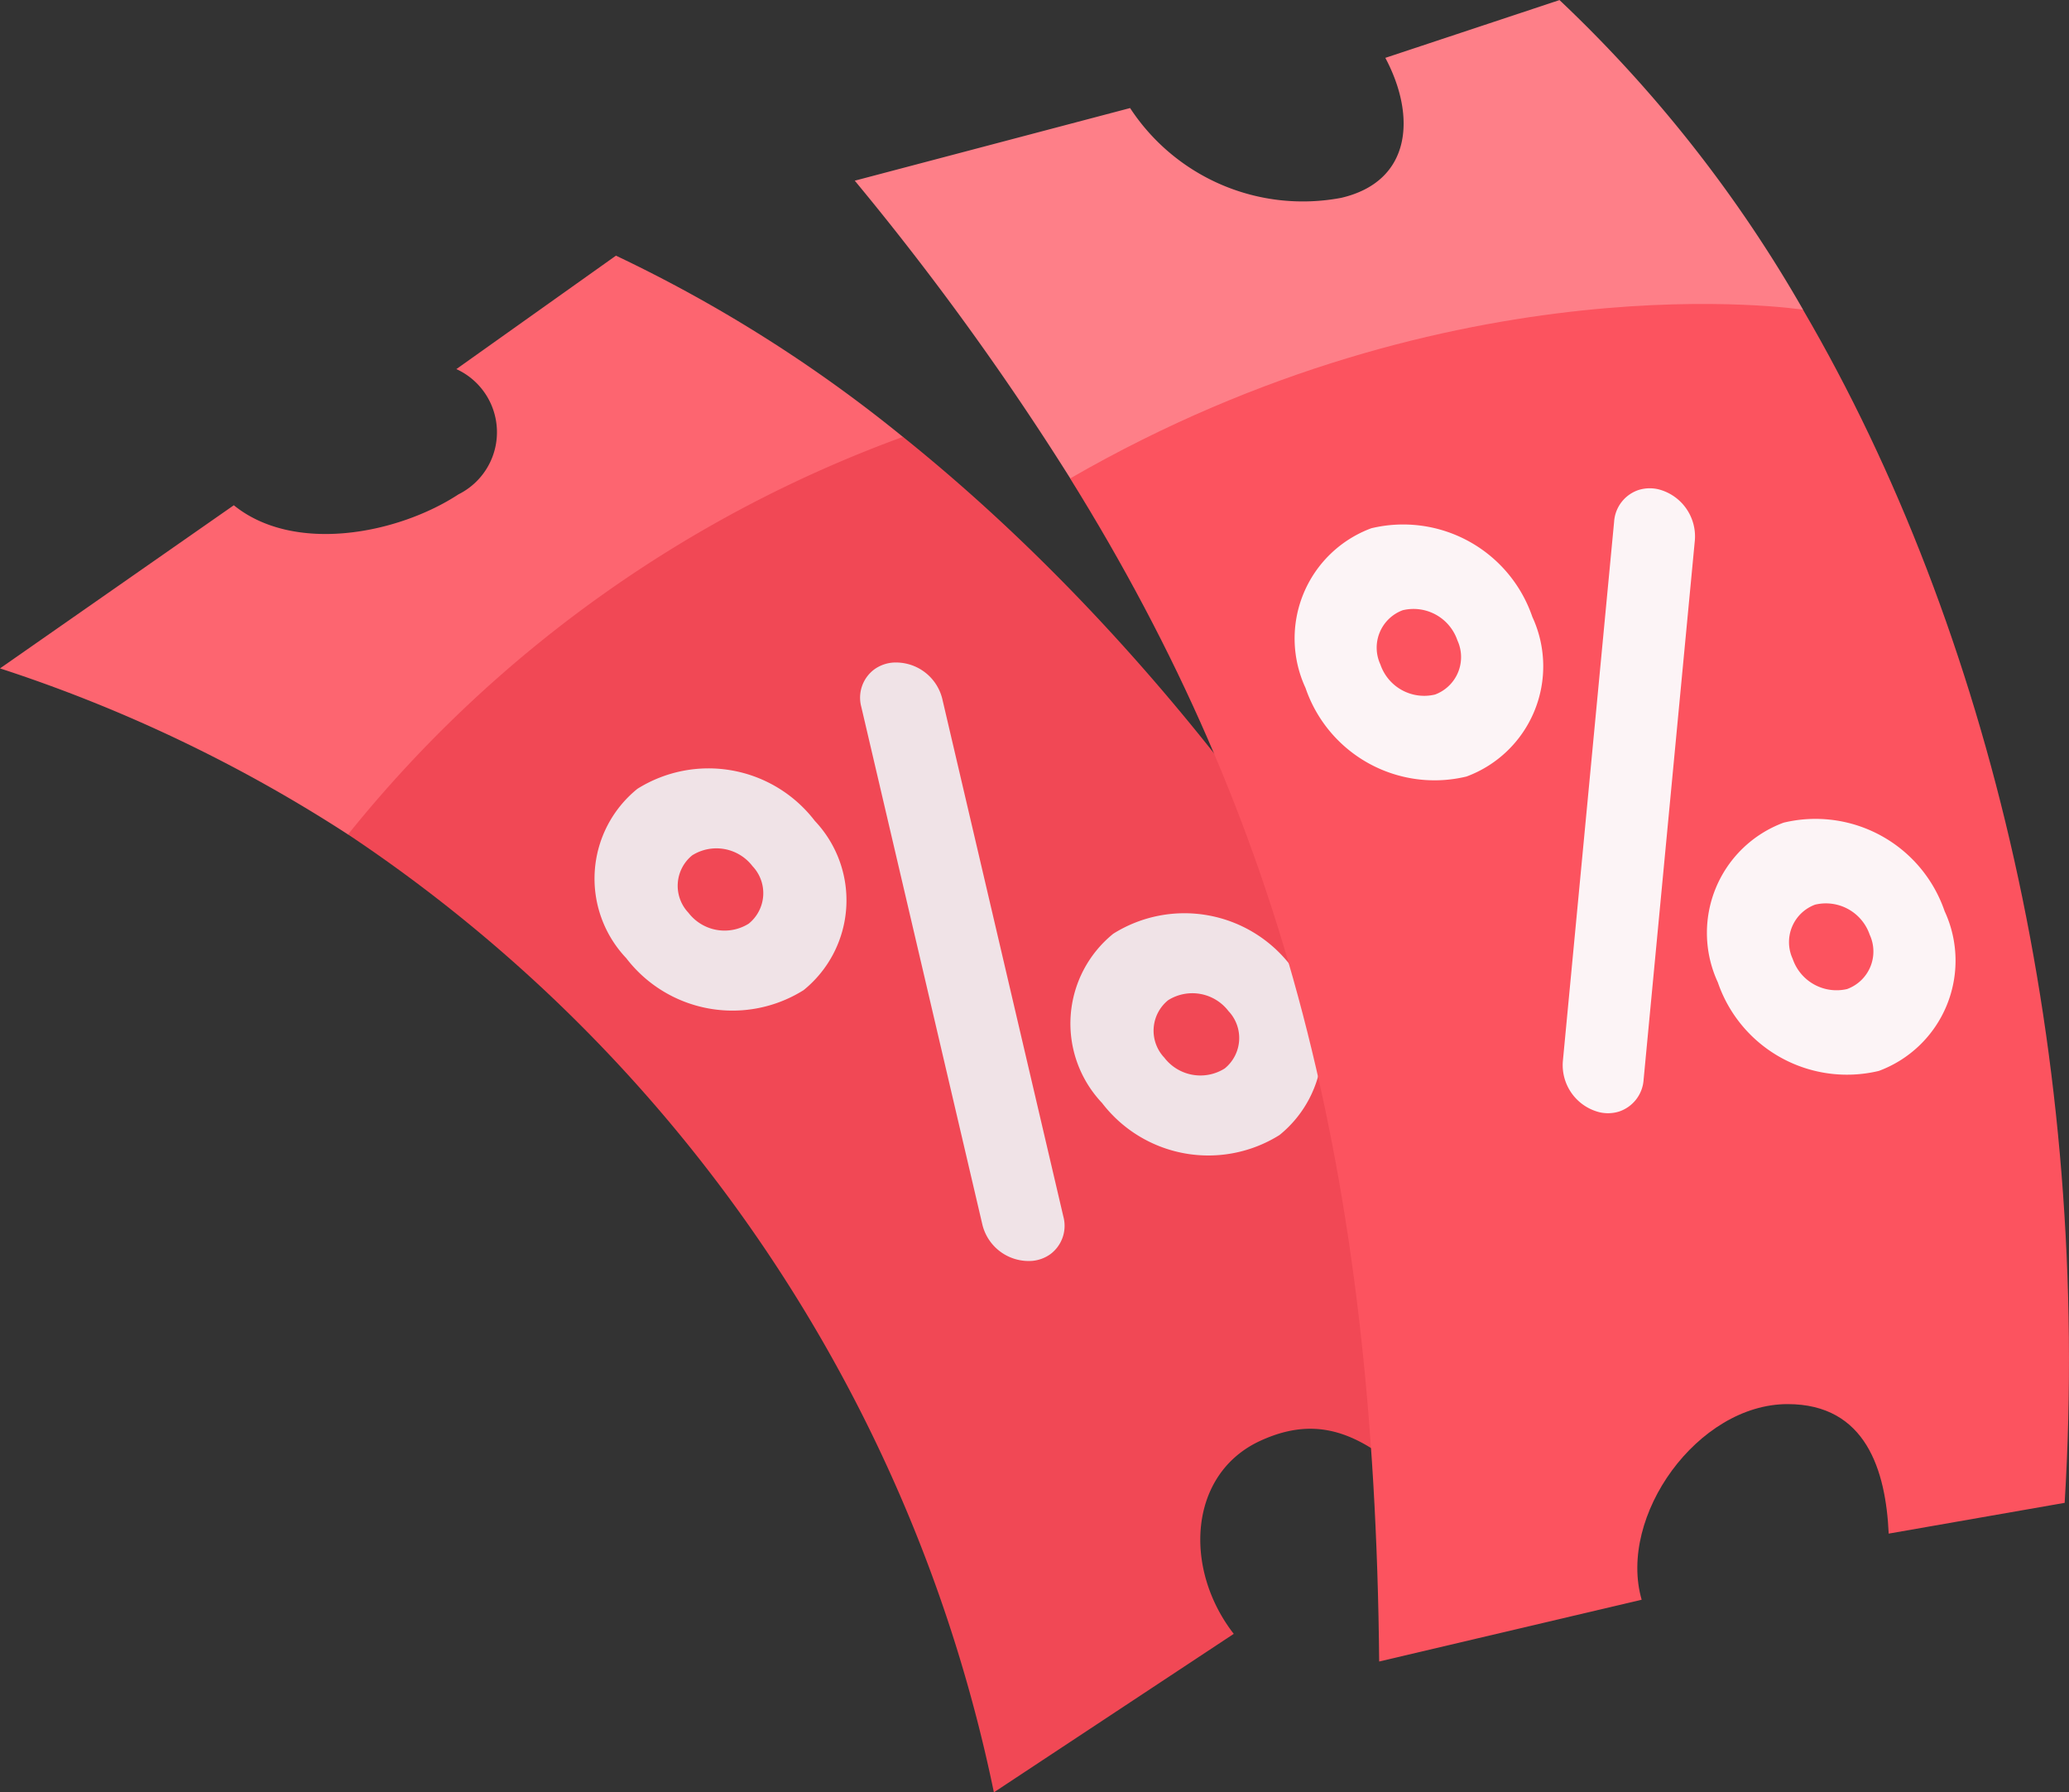 <svg viewBox="0 0 59.119 51.207" height="51.207" width="59.119" xmlns="http://www.w3.org/2000/svg">
  <rect x="0" y="0" width="59.119" height="51.207" fill="#333333" stroke="none"/>
  <g transform="translate(0 -30.701)" id="coupon-icon-c">
    <path fill="#fd6570" transform="translate(0 -49.376)" d="M25.8,92.559C26.74,94.251,17,103.918,9.945,103.918A42.366,42.366,0,0,0,0,99.173l6.681-4.661c1.719,1.394,4.683.826,6.42-.312a1.982,1.982,0,0,0-.061-3.578L17.6,87.381A40.438,40.438,0,0,1,25.8,92.559Z" data-name="Pfad 1078" id="Pfad_1078"></path>
    <path fill="#f14855" transform="translate(-67.235 -84.379)" d="M112.48,155.242l-4.423,2.582c-1.71-1.707-3.022-2.4-4.807-1.582-2.048.939-2.218,3.643-.762,5.517l-6.854,4.528A43.437,43.437,0,0,0,77.18,138.92a36.3,36.3,0,0,1,15.856-11.359C101.225,134.132,108.275,144.19,112.48,155.242Z" data-name="Pfad 1079" id="Pfad_1079"></path>
    <g transform="translate(16.997 49.627)" data-name="Gruppe 535" id="Gruppe_535">
      <path fill="#f0e3e7" transform="translate(-131.899 -197.907)" d="M133.114,201.518a3.826,3.826,0,0,1,5.071.916,3.3,3.3,0,0,1-.321,4.835,3.824,3.824,0,0,1-5.069-.915A3.3,3.3,0,0,1,133.114,201.518Zm3.181,3.852a1.12,1.12,0,0,0,.11-1.642,1.3,1.3,0,0,0-1.723-.311,1.12,1.12,0,0,0-.108,1.642,1.3,1.3,0,0,0,1.721.311" data-name="Pfad 1080" id="Pfad_1080"></path>
      <path fill="#f0e3e7" transform="translate(-183.156 -177.573)" d="M191.141,177.771a1.055,1.055,0,0,1,.516-.193,1.364,1.364,0,0,1,1.424,1.024l3.463,14.806a1.01,1.01,0,0,1-.372,1.07,1.049,1.049,0,0,1-.517.192,1.363,1.363,0,0,1-1.423-1.024l-3.463-14.806A1.008,1.008,0,0,1,191.141,177.771Z" data-name="Pfad 1081" id="Pfad_1081"></path>
      <path fill="#f0e3e7" transform="translate(-223.818 -225.881)" d="M238.632,233.631a3.825,3.825,0,0,1,5.07.915,3.3,3.3,0,0,1-.32,4.836,3.826,3.826,0,0,1-5.071-.915A3.3,3.3,0,0,1,238.632,233.631Zm3.181,3.852a1.12,1.12,0,0,0,.109-1.643,1.3,1.3,0,0,0-1.722-.31,1.12,1.12,0,0,0-.11,1.642,1.3,1.3,0,0,0,1.722.311" data-name="Pfad 1082" id="Pfad_1082"></path>
    </g>
    <path fill="#fe7f88" transform="translate(-165.116)" d="M216.638,39.549c-3.088,5.1-16.118,6.1-20.94,4.821a80.382,80.382,0,0,0-6.158-8.507l7.867-2.075a5.9,5.9,0,0,0,6.029,2.566c2.019-.468,2.152-2.334,1.264-4l4.977-1.651a38.362,38.362,0,0,1,6.961,8.848Z" data-name="Pfad 1083" id="Pfad_1083"></path>
    <path fill="#fc535f" transform="translate(-206.748 -58.703)" d="M265.743,132.34l-5.028.879c-.082-1.8-.646-3.7-2.888-3.7-2.568,0-4.859,3.2-4.171,5.589l-7.5,1.765c-.13-14.03-2.751-24.033-8.83-33.8,11.028-6.362,20.94-4.821,20.94-4.821C263.618,107.409,266.517,119.649,265.743,132.34Z" data-name="Pfad 1084" id="Pfad_1084"></path>
    <g transform="translate(37.032 44.651)" data-name="Gruppe 536" id="Gruppe_536">
      <path fill="#fcf4f6" transform="translate(-287.383 -145.716)" d="M289.535,146.858a3.9,3.9,0,0,1,4.6,2.53,3.358,3.358,0,0,1-1.88,4.563,3.894,3.894,0,0,1-4.6-2.53A3.358,3.358,0,0,1,289.535,146.858Zm1.82,4.751a1.141,1.141,0,0,0,.639-1.549,1.324,1.324,0,0,0-1.562-.86,1.141,1.141,0,0,0-.638,1.55,1.322,1.322,0,0,0,1.56.859" data-name="Pfad 1085" id="Pfad_1085"></path>
      <path fill="#fcf4f6" transform="translate(-338.884 -138.961)" d="M348.678,139.008a1.073,1.073,0,0,1,.561-.018,1.389,1.389,0,0,1,1.042,1.451l-1.465,15.416a1.029,1.029,0,0,1-.706.912,1.069,1.069,0,0,1-.561.017,1.388,1.388,0,0,1-1.041-1.451l1.465-15.416A1.026,1.026,0,0,1,348.678,139.008Z" data-name="Pfad 1086" id="Pfad_1086"></path>
      <path fill="#fcf4f6" transform="translate(-367.019 -202.572)" d="M380.952,212.125a3.9,3.9,0,0,1,4.6,2.529,3.359,3.359,0,0,1-1.88,4.564,3.9,3.9,0,0,1-4.6-2.53A3.358,3.358,0,0,1,380.952,212.125Zm1.82,4.751a1.141,1.141,0,0,0,.639-1.55,1.323,1.323,0,0,0-1.561-.858,1.141,1.141,0,0,0-.639,1.549,1.324,1.324,0,0,0,1.562.86" data-name="Pfad 1087" id="Pfad_1087"></path>
    </g>
  </g>
</svg>
